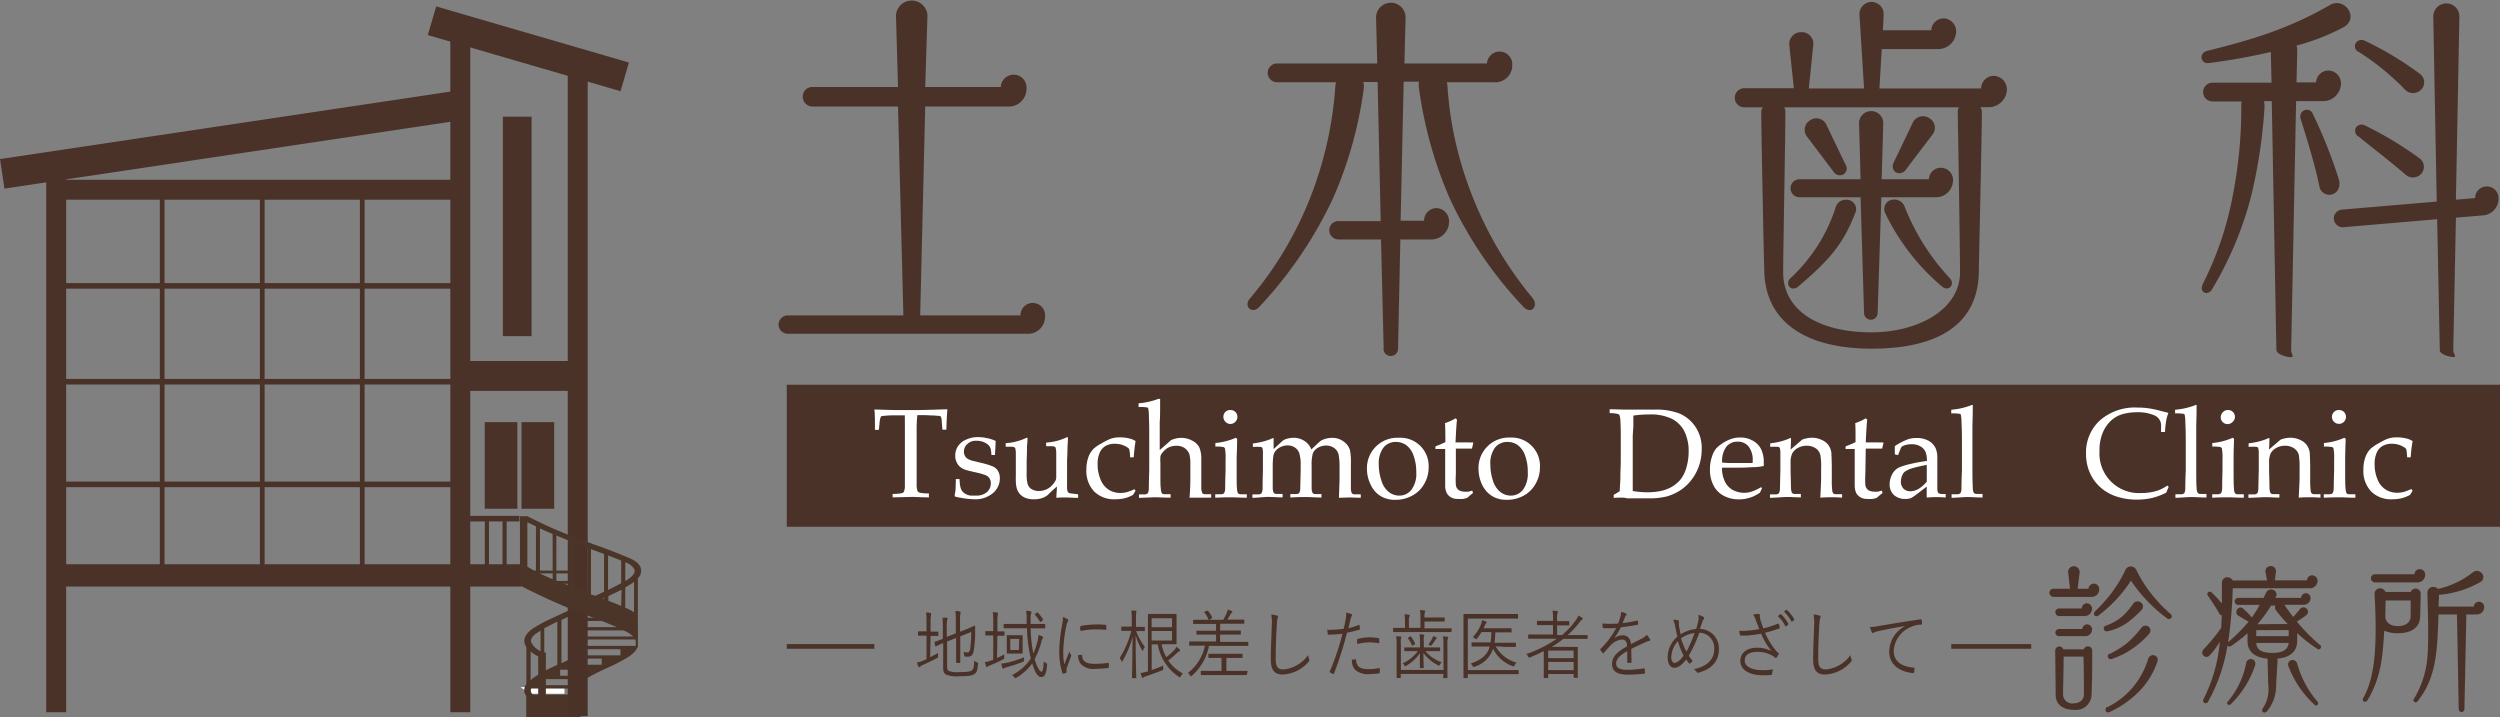 <svg xmlns="http://www.w3.org/2000/svg" viewBox="0 0 367.48 105.42"><rect x="0" y="0" width="367.48" height="105.42" fill="#808080" stroke="none"/><defs><style>.cls-1{fill:#4a3228}.cls-2{fill:#fff}.cls-10,.cls-3,.cls-4,.cls-5,.cls-6,.cls-8,.cls-9{fill:none;stroke:#4a3228;stroke-miterlimit:10}.cls-3{stroke-width:.69px}.cls-4{stroke-width:2.93px}.cls-5{stroke-width:.69px}.cls-6{stroke-width:4.39px}.cls-7{fill:#4b3528}.cls-8{stroke-width:3.28px}.cls-9{stroke-width:.82px}.cls-10{stroke-width:.61px}</style></defs><g id="レイヤー_2" data-name="レイヤー 2"><g id="レイヤー_1-2" data-name="レイヤー 1"><path class="cls-1" d="M115.65 56.55h251.83v20.88H115.65zM114.44 47.71a1.37 1.37 0 011.35-1.35h17l-.79-30.7h-12.6a1.44 1.44 0 01-1.4-1.47 1.39 1.39 0 011.4-1.4H132l-.3-10.54a2.32 2.32 0 014.63 0L136 12.79h11.11a1.89 1.89 0 113.78.16 2.61 2.61 0 01-2.76 2.71H136l-.74 30.7H150a1.81 1.81 0 113.61.17 2.5 2.5 0 01-2.71 2.53h-35.11a1.37 1.37 0 01-1.35-1.35zM203.39 51.26L203 35.2h-6.26a1.36 1.36 0 01-1.35-1.35 1.33 1.33 0 011.35-1.35h6.21l-.45-20.45h-2.1a2.75 2.75 0 01.06 1 59.68 59.68 0 01-4.52 16.11 61.62 61.62 0 01-10.88 16c-.73.79-1.69.34-1.69-.45a1.35 1.35 0 01.33-.79 53 53 0 009.59-16.73 54.94 54.94 0 003-14.59 1.58 1.58 0 01.12-.51h-8.69a1.38 1.38 0 010-2.76h14.72l-.17-6.76a2.17 2.17 0 114.34 0l-.17 6.76h12.13a1.86 1.86 0 113.72.23 2.49 2.49 0 01-2.7 2.53h-6.94a1.56 1.56 0 01.11.51 52.75 52.75 0 003.05 14.59 54.67 54.67 0 009.47 16.62 1.47 1.47 0 01.34.9c0 .79-.84 1.29-1.69.39a59.52 59.52 0 01-10.83-15.94A61.54 61.54 0 01208.58 13a2.76 2.76 0 010-1h-2.25l-.45 20.45h3.44a1.86 1.86 0 011.8-1.86A1.92 1.92 0 01213 32.5a2.62 2.62 0 01-2.7 2.7h-4.46l-.34 16.06a1.07 1.07 0 01-2.14 0zM259.34 40c-.11-3.38-.45-21-.45-23.43a1.31 1.31 0 01.23-.79h-2.71a1.41 1.41 0 010-2.82h7.27L263 6.48a1.73 1.73 0 011.75-1.75 1.7 1.7 0 011.8 1.75l-.67 6.52H274l-.67-10.8a1.78 1.78 0 113.55 0l-.11 2.25h7.11a1.84 1.84 0 011.8-1.75 1.91 1.91 0 011.86 1.86 2.64 2.64 0 01-2.7 2.65h-8.24l-.34 5.79h14.95a1.87 1.87 0 011.86-1.85A2 2 0 01295 13a2.7 2.7 0 01-2.82 2.76h-1.08a1.37 1.37 0 01.22.79c0 2.87-.39 20.05-.45 23.43-.11 7.5-5.7 11.27-15.74 11.27S259.57 47.09 259.34 40zm28.77 0c0-2.53-.29-21.29-.34-23.49a1.48 1.48 0 01.17-.73h-25.67a1.48 1.48 0 01.17.73c0 3-.33 21-.33 23.49 0 5.75 5.35 8.85 13 8.85 6.74-.01 13-3.28 13-8.85zm-24.93.9a24.47 24.47 0 006.65-10.42 1.53 1.53 0 011.52-1.12 1.39 1.39 0 011.3 2.08c-1.86 4.85-4.28 7.21-8.29 10.65-1.01.91-2.09-.29-1.18-1.2zM274 46l-.51-17h-9a1.32 1.32 0 01-1.29-1.36 1.31 1.31 0 011.29-1.29h9l-.22-8.11a1.78 1.78 0 113.55 0l-.23 8.11h6.94a1.75 1.75 0 011.75-1.69 1.79 1.79 0 011.8 1.74 2.53 2.53 0 01-2.59 2.6h-7.95L276 46a1 1 0 01-1 1 1 1 0 01-1-1zm-4.46-20.73l-4-5.29a1.62 1.62 0 01.56-2.31 1.6 1.6 0 012.31.56l2.88 6a1 1 0 01-.34 1.41 1.09 1.09 0 01-1.4-.35zm7.61 6.14a1.4 1.4 0 011.3-2.08 1.61 1.61 0 011.55 1.14 33.24 33.24 0 006.6 10.42c.85.91-.17 2.09-1.18 1.19a32.51 32.51 0 01-8.26-10.65zm1.19-7.49l2.88-6a1.66 1.66 0 012.36-.56 1.62 1.62 0 01.57 2.3L280.1 25a1.13 1.13 0 01-1.41.34 1.05 1.05 0 01-.34-1.4zM334.61 51.43l-.68-36.56h-1.13a4.85 4.85 0 01.06 1 75.2 75.2 0 01-2 13.12 51.66 51.66 0 01-5.7 13.52c-.51.9-1.52.62-1.52-.17a1.64 1.64 0 01.22-.73 48.56 48.56 0 004.4-13.18 66.59 66.59 0 001.19-12.84 3.07 3.07 0 01.05-.68h-4.28a1.38 1.38 0 010-2.76h8.68l-.11-4.51a91.92 91.92 0 01-9.19 1.64.9.9 0 01-1-.79 1 1 0 01.79-1c6.09-1.52 11.79-3.1 18.1-6.76a1.92 1.92 0 011-.28c1.75 0 3.05 2.48.9 3.6a32.16 32.16 0 01-6.82 2.65 2.29 2.29 0 01.11.62l-.11 4.79h2.87a1.85 1.85 0 011.81-1.75 1.92 1.92 0 011.86 1.86 2.65 2.65 0 01-2.71 2.65h-3.89l-.73 36.56c0 .62.54 1.07-.08 1.07s-2.09-.45-2.09-1.07zm3.6-33.86a1.06 1.06 0 01.17-1.12.94.94 0 011.58.28 72.45 72.45 0 013.78 9.46c.4 1.3-.11 2.2-1.07 2.42a1.49 1.49 0 01-1.75-1.29c-.68-3.21-1.75-6.7-2.71-9.75zm20.42 33.91l-.39-19.26-13.77 1.18a1.32 1.32 0 01-1.41-1.18 1.3 1.3 0 011.19-1.41l13.93-1.18-.51-27.21a1.92 1.92 0 013.84 0L361 29.35l2.82-.23a1.72 1.72 0 113.44 0 2.46 2.46 0 01-2.26 2.54l-4 .33-.39 19.49c0 .57.6 1 0 1s-1.98-.43-1.98-1zm-12-43.88a.91.91 0 01-.33-1.29 1 1 0 011.33-.31 48 48 0 018.13 4.9 1.54 1.54 0 01.16 2.25 1.67 1.67 0 01-2.31.12 37.25 37.25 0 00-6.94-5.67zm0 12.45a1 1 0 01-.33-1.29 1 1 0 011.29-.34 53.55 53.55 0 018.13 4.9 1.54 1.54 0 01.16 2.25 1.64 1.64 0 01-2.2.17c-2.83-2.42-4.24-3.44-7.01-5.69z"/><path class="cls-2" d="M129.18 63.19h-.57c0-1.46 0-2.47-.09-3l3.14.09h2.31c.42 0 1.38 0 2.9-.05l2.39-.07q-.1 1-.15 3h-.58l-.08-.88c0-.53-.08-.83-.1-.91a.27.27 0 00-.08-.15.35.35 0 00-.15-.08l-.91-.07c-.53 0-1-.05-1.25-.05h-1.12a21.36 21.36 0 00-.1 2.38V71.19a3.05 3.05 0 00.13 1 .66.66 0 00.34.24 6.47 6.47 0 001.33.1v.58c-1.09 0-1.92-.07-2.47-.07l-2.86.07v-.51a6.55 6.55 0 001.33-.1.53.53 0 00.32-.21 2.2 2.2 0 00.15-.89V63.45v-.85l-.01-1.55h-1.37a13.4 13.4 0 00-1.88.1.35.35 0 00-.28.11 3.32 3.32 0 00-.19 1zM140.5 70.42h.55a7.79 7.79 0 00.06.84 3.2 3.2 0 00.15.61 1.27 1.27 0 00.34.5 1.58 1.58 0 00.5.32 2.29 2.29 0 00.55.16h.85a2.33 2.33 0 001.54-.49 1.68 1.68 0 00.6-1.36 1.2 1.2 0 00-.19-.68 1.23 1.23 0 00-.54-.46 9.43 9.43 0 00-1.52-.43c-.78-.18-1.28-.3-1.5-.38a2.53 2.53 0 01-.82-.47 2 2 0 01-.48-.7 2.27 2.27 0 01-.18-.91 2.51 2.51 0 01.38-1.34 2.74 2.74 0 011.2-1 4.21 4.21 0 011.78-.38 6.45 6.45 0 011.34.16 5.31 5.31 0 011.24.4c0 .68-.07 1.37-.09 2.07h-.53a5.6 5.6 0 00-.1-.88 1.79 1.79 0 00-.16-.37 1.65 1.65 0 00-.35-.36 2.92 2.92 0 00-.64-.33 2.69 2.69 0 00-1-.15 1.78 1.78 0 00-1.3.48 1.5 1.5 0 00-.49 1.12 1.31 1.31 0 00.14.61 1.28 1.28 0 00.38.42 2.67 2.67 0 00.67.29l1.53.37a9.93 9.93 0 011.59.51 1.62 1.62 0 01.7.65 2 2 0 01.27 1.07 2.81 2.81 0 01-1 2.16 4 4 0 01-2.74.92 12.4 12.4 0 01-2.11-.24 3.23 3.23 0 01-.78-.19.12.12 0 010-.09 1 1 0 010-.16 5.34 5.34 0 00.12-.77c.01-.21.03-.73.04-1.52zM158.48 72.66v.52c-.81 0-1.41-.06-1.82-.06s-.91 0-1.38.06c0-.49.07-1.05.08-1.66a17.08 17.08 0 00-1.31 1.2 1.4 1.4 0 01-.34.25 2.92 2.92 0 01-.79.32 4.23 4.23 0 01-.94.1 3.26 3.26 0 01-1.25-.21 2.16 2.16 0 01-.86-.61 2.21 2.21 0 01-.41-.78 4.39 4.39 0 01-.14-1.16 5.79 5.79 0 010-.61v-2.13-1.2a3.46 3.46 0 00-.08-.79.33.33 0 00-.12-.14 1 1 0 00-.49-.09h-.8v-.53a8.25 8.25 0 002.87-.7.45.45 0 01.23-.08.13.13 0 01.1 0 .2.2 0 010 .14v.18c0 .2-.05.57-.07 1.13 0 1-.05 1.71-.05 2v1.79a5.6 5.6 0 00.15 1.57 1.3 1.3 0 00.58.73 2 2 0 001.08.27 2.66 2.66 0 001.67-.59 3.3 3.3 0 00.52-.57 2.31 2.31 0 00.26-.4 1.32 1.32 0 00.09-.42v-2.38-1.2a3.29 3.29 0 00-.09-.79.24.24 0 00-.12-.14.92.92 0 00-.48-.09h-.8v-.53a8.19 8.19 0 002.86-.7.48.48 0 01.23-.08.15.15 0 01.11 0 .26.26 0 010 .14 1.21 1.21 0 010 .18q0 .3-.06 1.17c0 1-.06 1.67-.06 2V71.61a1.62 1.62 0 00.1.67.53.53 0 00.12.14.45.45 0 00.22.09zM166.92 72.13l-.37.61a5.18 5.18 0 01-1.25.5 6 6 0 01-1.4.15 4.13 4.13 0 01-3.07-1.15 4.37 4.37 0 01-1.14-3.19 5.28 5.28 0 01.3-1.87 3.4 3.4 0 01.76-1.22 6 6 0 011.15-.78 11.1 11.1 0 011.19-.62 3.79 3.79 0 011.5-.27 5.69 5.69 0 011.49.18 3 3 0 01.84.36c-.07.47-.13.83-.15 1.07s-.08.68-.12 1.32h-.53a6.8 6.8 0 00-.11-1.11.45.45 0 00-.16-.25 3.37 3.37 0 00-.85-.45 3.49 3.49 0 00-1.14-.18 2.67 2.67 0 00-1.33.31 2.1 2.1 0 00-.88 1 4 4 0 00-.31 1.7 5.69 5.69 0 00.44 2.26A3.08 3.08 0 00163 72a3.15 3.15 0 001.69.46 3.91 3.91 0 00.91-.11 7.12 7.12 0 001.15-.44zM167.42 73.18v-.51h.86a.79.79 0 00.31-.07.46.46 0 00.16-.15 1.69 1.69 0 00.12-.65c0-.08 0-1 .06-2.63v-4.76c0-1 0-2.07-.05-3.16a6.74 6.74 0 00-.1-1.23.32.32 0 00-.15-.13 6.46 6.46 0 00-1.27-.06v-.55a10.26 10.26 0 002.88-.64.59.59 0 01.19 0 .13.13 0 01.1 0 .21.21 0 010 .11 1.76 1.76 0 010 .19v.3c0 1.09 0 2-.06 2.8v4.1c.09-.06.33-.27.73-.62l.71-.62a1.07 1.07 0 01.27-.22 2.56 2.56 0 01.53-.19 3.71 3.71 0 01.92-.13 3.45 3.45 0 011.6.4 2.37 2.37 0 011.06 1 4.34 4.34 0 01.29 1.79v4.21a1.71 1.71 0 00.12.64.31.31 0 00.11.16.38.38 0 00.22.08h1v.51H174.85q.12-1.35.12-2.64v-2.24a5.51 5.51 0 00-.15-1.53 1.86 1.86 0 00-.64-.84 2 2 0 00-1.28-.37 2.5 2.5 0 00-.9.15 2 2 0 00-.73.44 3.33 3.33 0 00-.56.63 1 1 0 00-.14.4 6.43 6.43 0 000 .94v1.07c0 1.59 0 2.45.06 2.57a1.73 1.73 0 00.11.67.31.31 0 00.11.16.38.38 0 00.22.08h1v.51c-1.1 0-1.85-.06-2.26-.06zM178.65 65.65v-.53a9.51 9.51 0 003-.77l.2.15c0 1.3-.07 2.3-.07 3v1.67c0 1.59 0 2.45.05 2.58a2 2 0 00.1.66.44.44 0 00.12.15.5.5 0 00.22.09h1v.51c-.93 0-1.67-.06-2.23-.06s-1.29 0-2.41.06v-.51h.88a.73.73 0 00.29-.07.34.34 0 00.16-.15 1.48 1.48 0 00.13-.65c0-.08 0-1 .06-2.63v-1.6a7.77 7.77 0 00-.09-1.63.39.39 0 00-.2-.2 5.07 5.07 0 00-1.21-.07zm2.24-5.38a1 1 0 011 1 1 1 0 01-.3.73 1 1 0 01-1.46 0 1 1 0 01-.3-.73 1 1 0 01.3-.73 1 1 0 01.76-.27zM184.1 73.18v-.51h.9a.73.73 0 00.3-.07.46.46 0 00.16-.15 1.65 1.65 0 00.13-.65c0-.08 0-1 .05-2.63v-1.1-1.58a1.89 1.89 0 00-.08-.64.34.34 0 00-.21-.15 6.76 6.76 0 00-1.19 0v-.52a10.23 10.23 0 002.7-.67.62.62 0 01.24-.1.14.14 0 01.11 0 .26.26 0 010 .14.71.71 0 010 .14v1.32l1.2-1.1a1.47 1.47 0 01.29-.23 2.2 2.2 0 01.61-.22 3.12 3.12 0 01.82-.11 2.88 2.88 0 011.57.44 2.68 2.68 0 011.06 1.27l1-.94a4 4 0 01.47-.38 3.13 3.13 0 01.68-.26 3.26 3.26 0 01.87-.12 2.74 2.74 0 011.75.56 2.41 2.41 0 01.91 1.26 9.37 9.37 0 01.13 2V71.75a1.73 1.73 0 00.11.67.33.33 0 00.11.15.55.55 0 00.23.09h1v.51l-1.58-.05-1.63.05.09-2.53v-1.78a9.73 9.73 0 00-.15-2.11 1.67 1.67 0 00-.66-.91 2 2 0 00-1.16-.35 2.34 2.34 0 00-1.38.44 1.58 1.58 0 00-.6.8 6.83 6.83 0 00-.15 1.79V71.71a2 2 0 00.1.67.44.44 0 00.12.15.45.45 0 00.22.09h1v.51c-.9 0-1.62-.07-2.16-.07s-1.25 0-2.41.07v-.51h.87a.75.75 0 00.31-.07.39.39 0 00.16-.15 1.51 1.51 0 00.12-.65q0-.12.06-2.64v-.71a5.91 5.91 0 00-.19-1.73 1.62 1.62 0 00-.64-.87 1.87 1.87 0 00-1.11-.33 2.5 2.5 0 00-1 .23 2.12 2.12 0 00-.76.59 1.57 1.57 0 00-.32.74 11 11 0 00-.09 1.52v3.14a2 2 0 00.11.67.42.42 0 00.11.15.55.55 0 00.23.09h1v.51c-.84 0-1.56-.07-2.15-.07s-1.22.1-2.28.14zM200.93 69a4.47 4.47 0 014.67-4.65 4.15 4.15 0 014.4 4.3 4.86 4.86 0 01-.63 2.45 4.4 4.4 0 01-1.76 1.74 5.07 5.07 0 01-2.5.63 4.14 4.14 0 01-1.81-.36 3.71 3.71 0 01-1.2-.9 4.15 4.15 0 01-.69-1.11 5.27 5.27 0 01-.48-2.1zm1.74-.68a7.18 7.18 0 00.38 2.29 3.34 3.34 0 001.08 1.7 2.52 2.52 0 001.55.54 2.23 2.23 0 001.78-.85 3.91 3.91 0 00.72-2.59 6.85 6.85 0 00-.43-2.52 3.1 3.1 0 00-1.09-1.49 2.59 2.59 0 00-1.46-.44 2.29 2.29 0 00-1.83.82 3.82 3.82 0 00-.7 2.51zM211 66v-.39c.61-.23 1.09-.44 1.46-.62q0-2.19-.06-2.79a7.58 7.58 0 001.55-.71l.22.19c-.07.5-.14 1.62-.22 3.35h1.83a6 6 0 00.71 0l.07.06-.19.85H214v3.74a11.42 11.42 0 000 1.63 1 1 0 00.17.46 1 1 0 00.33.32 2 2 0 00.71.18 5 5 0 00.61 0 3.58 3.58 0 00.59-.16l.11.36c-.29.22-.57.46-.84.7a3 3 0 01-.65.17 4.81 4.81 0 01-.7 0 2.06 2.06 0 01-.77-.11 1.86 1.86 0 01-.53-.3 1.61 1.61 0 01-.39-.5 2.49 2.49 0 01-.21-1v-1.36V66H211zM217.33 69a4.47 4.47 0 014.67-4.68 4.16 4.16 0 014.36 4.33 4.86 4.86 0 01-.63 2.45 4.46 4.46 0 01-1.73 1.74 5.11 5.11 0 01-2.51.63 4.07 4.07 0 01-1.8-.36 3.71 3.71 0 01-1.2-.9 4.19 4.19 0 01-.7-1.11 5.43 5.43 0 01-.46-2.1zm1.74-.68a7.45 7.45 0 00.37 2.29 3.35 3.35 0 001.09 1.7 2.5 2.5 0 001.55.54 2.24 2.24 0 001.78-.85 4 4 0 00.71-2.59 6.86 6.86 0 00-.42-2.52 3.17 3.17 0 00-1.09-1.49 2.61 2.61 0 00-1.46-.44 2.28 2.28 0 00-1.83.82 3.82 3.82 0 00-.7 2.51zM237.2 73.18v-.44c.35-.2.65-.38.89-.55 0-.41.06-1 .09-1.73 0-1.26.06-2.13.06-2.62V64.1c0-.6 0-1.3-.05-2.11a3.3 3.3 0 00-.13-.94.41.41 0 00-.19-.18 4.37 4.37 0 00-1.26-.14v-.57c.89 0 1.68.05 2.37.05h4.27a9.54 9.54 0 013.61.57 5.41 5.41 0 012.33 1.92 5.6 5.6 0 01.95 3.29 7.55 7.55 0 01-.45 2.62 7.18 7.18 0 01-1.22 2.13 6.64 6.64 0 01-1.65 1.44 7.35 7.35 0 01-1.85.8 10.34 10.34 0 01-2.66.27h-3.15c-.37-.14-1.03-.11-1.96-.07zm2.84-1a12.07 12.07 0 002.13.18 9.52 9.52 0 002-.2 5.74 5.74 0 001.52-.57 5 5 0 001.31-1.08 5.05 5.05 0 00.9-1.83 8.42 8.42 0 00.32-2.31 6.63 6.63 0 00-.61-2.93 4.26 4.26 0 00-1.84-1.87 7.26 7.26 0 00-3.38-.65 15 15 0 00-2.3.17v1.6L240 64v8.18zM259 71.76l-.3.66a8.76 8.76 0 01-.92.53 6.78 6.78 0 01-1 .32 4.94 4.94 0 01-1.17.13 4.65 4.65 0 01-2.19-.5 3.54 3.54 0 01-1.53-1.51 4.88 4.88 0 01-.54-2.35 5.66 5.66 0 01.29-1.9 3.5 3.5 0 01.65-1.25 5.11 5.11 0 01.83-.68 6 6 0 011.11-.6 4.07 4.07 0 011.57-.3 3.72 3.72 0 011.86.47 2.87 2.87 0 011.22 1.27 4.31 4.31 0 01.38 1.83v.62a10.38 10.38 0 01-1.19.16c-.66 0-1.32.08-2 .08h-2.95a4.59 4.59 0 00.46 2.12 2.78 2.78 0 001.2 1.2 3.58 3.58 0 001.59.38 3.64 3.64 0 001.12-.18 7.31 7.31 0 001.37-.65zM253.14 68l1 .06h3.49v-.34a3.14 3.14 0 00-.63-2.12 2 2 0 00-1.57-.68 2.1 2.1 0 00-1.67.74 3.59 3.59 0 00-.62 2.34zM260.18 73.18v-.51h.88a.73.73 0 00.29-.07.39.39 0 00.16-.15 1.48 1.48 0 00.13-.65q0-.12.06-2.64v-1.1-1.58a2.08 2.08 0 00-.09-.64.35.35 0 00-.2-.15 6.91 6.91 0 00-1.2 0v-.53a9.72 9.72 0 002.7-.66.7.7 0 01.25-.1.12.12 0 01.1 0 .2.2 0 010 .14v.14c0 .22 0 .69-.06 1.4l1.71-1.46a4.31 4.31 0 011.43-.28 3.38 3.38 0 011.41.31 2.41 2.41 0 011 .76 2.52 2.52 0 01.45 1.16c0 .27.06 1 .06 2.3v1.63a11.69 11.69 0 00.07 1.63.72.72 0 00.14.38.42.42 0 00.3.13h1v.51q-.9-.06-1.5-.06c-.34 0-.91 0-1.7.06.08-1.51.12-2.46.12-2.86v-1.51a9.45 9.45 0 00-.11-1.89 1.67 1.67 0 00-.7-1 2.34 2.34 0 00-1.34-.37 2.56 2.56 0 00-1.26.32 2.07 2.07 0 00-.81.76 2.94 2.94 0 00-.27 1.4v1.11q.06 2.4.06 2.58a2 2 0 00.11.67.33.33 0 00.11.15.5.5 0 00.23.09h1v.51c-.75 0-1.42-.06-2-.06s-1.37.09-2.53.13zM271.29 66v-.39c.61-.23 1.1-.44 1.46-.62 0-1.46 0-2.39-.05-2.79a7.84 7.84 0 001.55-.71l.22.19c-.07.5-.14 1.62-.22 3.35H276.07a6.32 6.32 0 00.72 0l.07.06-.2.85h-2.41l-.06 3.74a13.35 13.35 0 000 1.63 1.17 1.17 0 00.18.46.92.92 0 00.33.32 2 2 0 00.7.18 4.93 4.93 0 00.61 0 3.4 3.4 0 00.6-.16l.11.36c-.29.22-.57.46-.84.7a3 3 0 01-.65.17 4.9 4.9 0 01-.7 0 2.15 2.15 0 01-.78-.11 1.81 1.81 0 01-.52-.3 1.64 1.64 0 01-.4-.5 2.73 2.73 0 01-.2-1v-1.36V66H271.29zM279 66.9l-.48-.12v-.58-.62a9.39 9.39 0 011.91-1 3.85 3.85 0 011.27-.2 3.68 3.68 0 011.77.4 2.47 2.47 0 011.06 1.13 3.36 3.36 0 01.24 1.4v4.39a1.88 1.88 0 00.08.63.34.34 0 00.17.2 1 1 0 00.39.08h.59v.52q-.75-.06-1.32-.06t-1.47.06v-1.61Q281.33 73 281 73.16a2 2 0 01-.89.18 2.43 2.43 0 01-1.73-.59 2.09 2.09 0 01-.62-1.57A3.07 3.07 0 01278 70a2.57 2.57 0 01.52-.83 2.23 2.23 0 01.61-.45 9.65 9.65 0 011.73-.53 22.48 22.48 0 012.38-.43 3.47 3.47 0 00-.21-1.35 1.8 1.8 0 00-.75-.8 2.42 2.42 0 00-1.27-.31 3 3 0 00-1 .14 1.36 1.36 0 00-.5.25l-.17.33c-.14.39-.27.68-.34.88zm4.22 1.44a20.3 20.3 0 00-2 .45 3.89 3.89 0 00-1.19.52 1.16 1.16 0 00-.37.46 2.19 2.19 0 00-.24 1 1.45 1.45 0 00.38 1.06 1.41 1.41 0 001 .38 2.44 2.44 0 001.22-.35 5 5 0 001.2-1.06zM286.87 73.18v-.53h.86a.62.62 0 00.31-.07.39.39 0 00.16-.15 1.51 1.51 0 00.12-.65c0-.08 0-1 .07-2.63v-3.8c0-1 0-2.07-.06-3.16a7 7 0 00-.1-1.23.28.28 0 00-.15-.13 6.32 6.32 0 00-1.26-.06v-.54a10.73 10.73 0 002.88-.64.46.46 0 01.18-.06.15.15 0 01.1 0 .16.16 0 010 .12v.49c0 1.09-.05 2-.05 2.79v6.18c0 1.59.05 2.45.05 2.58a2 2 0 00.11.67.49.49 0 00.11.14.65.65 0 00.22.1h1v.53c-.83 0-1.56-.07-2.19-.07s-1.38.08-2.36.12zM318.78 71.56l-.36.85a9.34 9.34 0 01-2.1.79 9.86 9.86 0 01-2.24.24 9.26 9.26 0 01-2.64-.36 6.74 6.74 0 01-2.14-1 6.38 6.38 0 01-1.49-1.49 6.63 6.63 0 01-.88-1.79 7.15 7.15 0 01-.3-2.12 6.38 6.38 0 012-4.85 7.81 7.81 0 015.58-1.92 10.58 10.58 0 011.54.1 13.57 13.57 0 011.74.36l1.25.32a5.84 5.84 0 00-.3 1 12.49 12.49 0 00-.2 1.81h-.58v-1.12a1.6 1.6 0 00-1-1.33 6.11 6.11 0 00-2.66-.45 7.33 7.33 0 00-2.21.34 4.2 4.2 0 00-1.6 1 5.14 5.14 0 00-1.13 1.73 6.73 6.73 0 00-.45 2.64 5.81 5.81 0 006.18 6.16 7.65 7.65 0 002.34-.35 5.58 5.58 0 001.45-.75zM319.77 73.18v-.53h.87a.6.6 0 00.3-.07.39.39 0 00.16-.15 1.51 1.51 0 00.12-.65c0-.08 0-1 .07-2.63v-3.8c0-1 0-2.07-.06-3.16a6 6 0 00-.1-1.23.28.28 0 00-.15-.13 6.32 6.32 0 00-1.26-.06v-.54a10.73 10.73 0 002.88-.64.46.46 0 01.18-.06.13.13 0 01.1 0 .16.16 0 010 .12v.49c0 1.09-.05 2-.05 2.79v6.18q0 2.39.06 2.58a1.59 1.59 0 00.11.67.36.36 0 00.11.14.57.57 0 00.22.1h1v.53c-.84 0-1.57-.07-2.2-.07s-1.38.08-2.36.12zM325.19 65.65v-.53a9.52 9.52 0 003-.77l.2.15c-.05 1.3-.07 2.3-.07 3v1.67q0 2.39.06 2.58a1.57 1.57 0 00.1.66.44.44 0 00.12.15.45.45 0 00.22.09h1v.51c-.94 0-1.68-.06-2.24-.06s-1.29 0-2.4.06v-.51h.87a.73.73 0 00.3-.07.46.46 0 00.16-.15 1.65 1.65 0 00.13-.65c0-.08 0-1 .05-2.63v-1.6a7.77 7.77 0 00-.09-1.63.33.33 0 00-.2-.2 5 5 0 00-1.21-.07zm2.24-5.38a1 1 0 01.72 1.77 1 1 0 01-.72.3 1 1 0 01-1-1 1 1 0 01.3-.73 1 1 0 01.7-.34zM330.5 73.18v-.51h.88a.73.73 0 00.29-.07.42.42 0 00.17-.15 1.69 1.69 0 00.12-.65q0-.12.06-2.64v-1.1-1.58a2.08 2.08 0 00-.09-.64.32.32 0 00-.2-.15 6.91 6.91 0 00-1.2 0v-.53a9.9 9.9 0 002.71-.66.62.62 0 01.24-.1.12.12 0 01.1 0 .2.2 0 010 .14v.14c0 .22 0 .69-.06 1.4l1.71-1.46a4.31 4.31 0 011.43-.28 3.38 3.38 0 011.41.31 2.41 2.41 0 011 .76 2.52 2.52 0 01.45 1.16c0 .27.06 1 .06 2.3v1.63a11.69 11.69 0 00.07 1.63.72.72 0 00.14.38.42.42 0 00.3.13h1v.51q-.9-.06-1.5-.06c-.34 0-.91 0-1.7.06.08-1.51.13-2.46.13-2.86v-1.51a10.32 10.32 0 00-.11-1.89 1.72 1.72 0 00-.71-1 2.34 2.34 0 00-1.34-.37 2.56 2.56 0 00-1.26.32 2.07 2.07 0 00-.81.76 3.06 3.06 0 00-.25 1.43v1.11q.06 2.4.06 2.58a2 2 0 00.11.67.33.33 0 00.11.15.5.5 0 00.23.09h1v.51c-.75 0-1.42-.06-2-.06s-1.39.06-2.55.1zM341.6 65.65v-.53a9.51 9.51 0 003-.77l.2.15c-.05 1.3-.08 2.3-.08 3v1.67q0 2.39.06 2.58a2 2 0 00.1.66.44.44 0 00.12.15.5.5 0 00.22.09h1v.51c-.93 0-1.68-.06-2.23-.06s-1.29 0-2.41.06v-.51h.88a.73.73 0 00.29-.07.39.39 0 00.16-.15 1.65 1.65 0 00.13-.65c0-.08 0-1 .06-2.63v-1.6a7.77 7.77 0 00-.09-1.63.39.39 0 00-.2-.2 5.13 5.13 0 00-1.21-.07zm2.24-5.38a1 1 0 011 1 1 1 0 01-.3.73 1 1 0 01-.73.3 1 1 0 01-.73-.3 1 1 0 01-.3-.73 1 1 0 011-1zM354.63 72.13l-.37.61a5.18 5.18 0 01-1.25.5 6 6 0 01-1.4.15 4.11 4.11 0 01-3.07-1.15 4.37 4.37 0 01-1.14-3.19 5.28 5.28 0 01.3-1.87 3.4 3.4 0 01.76-1.22 6 6 0 011.15-.78 10.21 10.21 0 011.19-.62 3.79 3.79 0 011.5-.27 5.74 5.74 0 011.49.18 3 3 0 01.84.36c-.07.47-.13.83-.16 1.07s-.07.68-.12 1.32h-.52a8.29 8.29 0 00-.11-1.11.45.45 0 00-.16-.25 3.37 3.37 0 00-.85-.45 3.49 3.49 0 00-1.14-.18 2.67 2.67 0 00-1.33.31 2.1 2.1 0 00-.88 1 4 4 0 00-.31 1.7 5.69 5.69 0 00.44 2.26 3.08 3.08 0 001.2 1.47 3.15 3.15 0 001.69.46 3.91 3.91 0 00.91-.11 7.12 7.12 0 001.15-.44z"/><path class="cls-1" d="M301.25 87.13a.6.6 0 01.59-.59h2.44l-.28-2.39a.84.84 0 01.85-.92.86.86 0 01.84.92l-.3 2.39H307a.78.78 0 01.8-.75.8.8 0 01.77.8 1.11 1.11 0 01-1.15 1.15h-5.56a.61.61 0 01-.61-.61zm.92 15c0-1-.07-5.95-.07-6.44a.61.61 0 01.58-.66.6.6 0 01.61.42h3a.63.63 0 01.61-.44.62.62 0 01.64.63c0 2.16 0 4.27-.1 6.45a2.29 2.29 0 01-2.58 2.25c-1.57 0-2.69-.73-2.69-2.21zM302.12 90a.55.55 0 01.56-.56H306a.77.77 0 01.75-.76.8.8 0 01.77.78 1.1 1.1 0 01-1.13 1.1h-3.71a.57.57 0 01-.56-.56zm0 3a.55.55 0 01.54-.54h3.43a.71.71 0 01.7-.68.75.75 0 01.73.73 1 1 0 01-1.06 1h-3.8a.54.54 0 01-.54-.51zm4.2 9.14c0-.49 0-3.79-.07-5.62h-2.91c0 1.64-.09 5.06-.09 5.51a1.34 1.34 0 001.52 1.36c.92-.01 1.53-.51 1.55-1.26zm6.91-16.79a19.81 19.81 0 01-4.77 5.12.44.44 0 01-.59 0 .45.45 0 01.07-.59 24 24 0 002.31-2.55 19.64 19.64 0 002.16-3.52.84.84 0 01.79-.54.91.91 0 01.85.56 18.27 18.27 0 002.16 3.43 21.72 21.72 0 002.86 3 .43.43 0 01.17.35.42.42 0 01-.66.31 22.16 22.16 0 01-5.35-5.58zm-3.62 6.59a7.39 7.39 0 002.26-1.26 9.77 9.77 0 001.73-2 .81.81 0 011.06-.14.71.71 0 01.16 1.08 13.33 13.33 0 01-2.27 2 7.66 7.66 0 01-2.75 1.17c-.64.11-.8-.67-.19-.86zm.17 12a11.57 11.57 0 006-7.15.74.74 0 01.87-.47.68.68 0 01.49.87 11.34 11.34 0 01-2.82 4.55 14.52 14.52 0 01-4.1 2.86 1 1 0 01-.4.12c-.35-.05-.49-.59-.04-.83zm.32-7.81a14.2 14.2 0 002.61-1.64 16.41 16.41 0 002.09-2.25.74.74 0 011-.14.71.71 0 01.16 1 12.69 12.69 0 01-2.56 2.28 11.23 11.23 0 01-3 1.48.41.41 0 11-.3-.78zM332.61 104.13a5 5 0 00.8-3.5l-.09-3.51a1.37 1.37 0 010-.31c-1.26-.09-2.91-.59-2.95-2.51v-1.22a20.77 20.77 0 01-2.48 1.92.41.41 0 01-.47-.12 25 25 0 01-2.86 8.28.41.41 0 01-.35.21.39.39 0 01-.31-.61 23 23 0 002.4-8.44 11.24 11.24 0 01-1.48 2 .66.66 0 01-.5.24.65.65 0 01-.61-.64.66.66 0 01.19-.47 27.07 27.07 0 002.61-3.18c0-.64.07-1.25.07-1.81a.54.54 0 01-.38-.3 26.3 26.3 0 00-1.64-2.56c-.24-.33 0-.63.26-.63a.39.39 0 01.3.14 17.18 17.18 0 011.48 1.61v-3a.81.81 0 01.82-.87.87.87 0 01.77.47h5.05l-.24-1.27a.76.76 0 01.8-.84.75.75 0 01.75.84l-.16 1.25h4.72a.74.74 0 01.75-.73.8.8 0 01.8.82 1.1 1.1 0 01-1.15 1.08H328.2a69.9 69.9 0 01-.68 7.93 27.18 27.18 0 003-3l-1.52-.92a.54.54 0 01-.28-.47c0-.54.56-1 1.05-.51a10.75 10.75 0 011.23 1.26 14.11 14.11 0 001.15-1.85H329a.52.52 0 01-.52-.52.53.53 0 01.52-.51h3.73c.12-.26.26-.54.4-.82a.8.8 0 011-.36.72.72 0 01.38 1.08l-.05.1h3.78a.72.72 0 01.71-.68.7.7 0 01.68.7 1 1 0 01-1 1h-2.84c.42.63.84 1.22 1.29 1.78.42-.44.61-.66 1-1.15a.66.66 0 011.18.38.68.68 0 01-.28.54 13.38 13.38 0 01-1.37.91 26.38 26.38 0 003.39 3.43.35.35 0 01.17.29c0 .25-.24.49-.5.32a21.13 21.13 0 01-3-2.34v1.24c-.07 1.92-1.69 2.42-2.94 2.51a.63.63 0 01.05.31l-.21 3.51a5.78 5.78 0 01-1.36 3.94.5.5 0 01-.33.17.36.36 0 01-.27-.61zm-5.14-1a12.35 12.35 0 002.7-5.66.69.69 0 01.66-.6c.44 0 .84.35.63 1a14.31 14.31 0 01-3.54 5.63c-.31.3-.75-.05-.45-.4zm8.95-9.62v-.89h-4.77v.89zm0 1h-4.77c.07 1.34 1.45 1.46 2.39 1.46s2.31-.19 2.38-1.53zm-.15-2.79a22 22 0 01-1.71-2 .64.64 0 01-.09-.7h-.64a21.66 21.66 0 01-2 2.74zm.12 6.29c-.19-.66.19-1 .59-1a.73.73 0 01.7.58 14.58 14.58 0 003 5.58c.24.28-.11.71-.42.45a14.55 14.55 0 01-3.87-5.68zM347.4 102.56c1.24-2.18 1.69-5.14 1.78-8.63.05-2 0-4.27-.14-6.64a.82.82 0 01.82-.82.85.85 0 01.78.54h3.73a.73.73 0 01.7-.49.75.75 0 01.75.77c0 .61-.07 3-.07 3.21 0 1.67-1.19 2.58-3.28 2.58a4.89 4.89 0 01-2-.37c-.25 3.8-.42 6.77-2.46 10.2-.26.44-.7.23-.7-.09a.44.44 0 01.09-.26zM348.5 85a.6.6 0 01.61-.59h5.8a.78.78 0 01.8-.75.8.8 0 01.77.8 1.13 1.13 0 01-1.15 1.15h-6.22a.62.62 0 01-.61-.61zm5.85 5.56v-2.3h-3.68l-.05 2.3c0 .89.68 1.47 1.88 1.47s1.85-.61 1.85-1.5zm7.06 13.64l-.25-13.64a1 1 0 010-.24h-2.72c-.19 5.44-.28 9.19-3.05 12.74-.31.39-.83.07-.54-.38a14 14 0 002-6.75c.07-.85.07-2.18.07-3.17 0-1.71-.05-3.28-.12-5.63a.87.87 0 01.89-.86.86.86 0 01.66.3 12.89 12.89 0 005.14-2.44.92.92 0 011.34.17.81.81 0 01-.21 1.24 14.78 14.78 0 01-6.1 1.9l-.07 1.73h5.18a.77.77 0 01.76-.72.79.79 0 01.77.77 1.09 1.09 0 01-1.13 1.1h-1.55a.69.69 0 01.05.24l-.28 13.64a.45.45 0 01-.45.47.47.47 0 01-.39-.5z"/><path class="cls-2" d="M77.97 102.49h4.97v.89h-4.97zM76.51 101a5.44 5.44 0 001.12.67l.34.3h5v-1z"/><path class="cls-1" d="M136.72 96.6c.4-.19.79-.4 1.17-.62a2 2 0 000 .43c0 .23 0 .25-.17.33-.64.34-1.39.7-2.07 1a1.27 1.27 0 00-.37.23.2.2 0 01-.14.09L135 98a6.09 6.09 0 01-.22-.61 4.08 4.08 0 001-.32l.41-.18v-3.45h-1.17c-.06 0-.08 0-.08-.09v-.46c0-.08 0-.09.08-.09h1.17v-1.24a10.09 10.09 0 00-.07-1.53 4.8 4.8 0 01.64.07c.07 0 .1 0 .1.1v.2a4.69 4.69 0 00-.07 1.14v1.3h1.06c.06 0 .08 0 .08.09v.46c0 .08 0 .09-.08.09h-1.06zm2.5 1.39c0 .39.08.55.27.65a4.23 4.23 0 001.6.15c1.16 0 1.55-.08 1.79-.28s.28-.49.32-1.4a1.38 1.38 0 00.41.24c.16.08.16.08.15.27-.1 1-.2 1.22-.49 1.44s-.8.34-2.26.34a4.28 4.28 0 01-1.94-.24c-.26-.13-.43-.39-.43-1v-3.63c-.77.32-1 .46-1.08.48s-.08 0-.1-.07l-.1-.47v-.11c0-.02.37-.11 1.23-.46v-1.46a11.72 11.72 0 00-.06-1.63 5 5 0 01.62 0c.09 0 .14.06.14.1a.51.51 0 01-.06.21 4.88 4.88 0 00-.06 1.25v1.25l1.33-.53v-1.8a9.67 9.67 0 00-.07-1.48 5 5 0 01.63.06c.07 0 .12 0 .12.1a.59.59 0 010 .19 4.66 4.66 0 00-.06 1.05v1.65l.86-.34c.91-.37 1.23-.55 1.28-.55a.08.08 0 01.08.09v1.28a16.39 16.39 0 01-.19 2.18c-.13.8-.39 1-.82 1a2 2 0 01-.41 0c-.17 0-.17 0-.19-.24a1.64 1.64 0 00-.13-.46 2.56 2.56 0 00.62.08c.24 0 .34-.16.41-.71a17.91 17.91 0 00.13-2.3l-1.61.65v3.82c0 .06 0 .09-.08.09h-.45c-.07 0-.08 0-.08-.09v-3.59l-1.33.53zM146.55 96.72a7.73 7.73 0 001.07-.55 1.85 1.85 0 000 .43c0 .23 0 .23-.18.33a18.47 18.47 0 01-1.92.87 1.64 1.64 0 00-.34.18.17.17 0 01-.13.07s-.08 0-.11-.11-.12-.39-.17-.61a3.8 3.8 0 00.8-.21L146 97v-3.59h-1.09c-.06 0-.07 0-.07-.09v-.47c0-.07 0-.08.07-.08H146V91.5a9.94 9.94 0 00-.07-1.52 5.38 5.38 0 01.64.06c.06 0 .11 0 .11.1a1 1 0 010 .2 4.69 4.69 0 00-.07 1.14v1.33h.97c.06 0 .08 0 .08.08v.47c0 .08 0 .09-.08.09h-.97zm3.95.29c0 .23 0 .23-.2.3a20.26 20.26 0 01-2.32.76 1.84 1.84 0 00-.38.14.28.28 0 01-.15.08s-.08 0-.11-.13a5.26 5.26 0 01-.16-.63 4.75 4.75 0 00.91-.13 15.21 15.21 0 002.47-.8 2.7 2.7 0 00-.06.4zm1-4.67a20.6 20.6 0 00.39 3.7 9.11 9.11 0 00.58-1.63 5.84 5.84 0 00.18-1.07 3.91 3.91 0 01.56.21c.08 0 .12.08.12.14s0 .11-.09.18a2.46 2.46 0 00-.21.63 11.23 11.23 0 01-.94 2.37c.36 1.3.79 1.87 1 1.87s.29-.59.34-1.54a.86.86 0 00.33.27c.16.08.16.1.15.31-.13 1.36-.37 1.74-.86 1.74s-.88-.59-1.32-2a8.15 8.15 0 01-2.32 2.1c-.08 0-.12.07-.16.07s-.08 0-.15-.13a1.27 1.27 0 00-.34-.32 7.29 7.29 0 002.76-2.45 21.19 21.19 0 01-.56-4.44H147.61c-.05 0-.08 0-.08-.1v-.45c0-.08 0-.09.08-.09h3.3v-.57a7.93 7.93 0 00-.07-1.36 3.3 3.3 0 01.64.08c.09 0 .13.07.13.11a.59.59 0 01-.05.22 2.33 2.33 0 00-.07.79v.73h2.07c.05 0 .08 0 .08.09v.47c0 .09 0 .1-.08.1h-1.39zm-1.18 2.8v.84c0 .05 0 .09-.09.09h-2.16c-.05 0-.08 0-.08-.09v-1.69-.83c0-.06 0-.09.08-.09h2.16c.05 0 .09 0 .09.09v.83zm-.51-1.23h-1.31v1.63h1.27zm2.59-3.85c.11-.08.11-.07.17 0a4.91 4.91 0 01.75 1c0 .06 0 .09-.1.17l-.18.15c-.06 0-.09.06-.12.06s0 0-.07-.07a5.36 5.36 0 00-.72-1c-.06 0-.05-.07.07-.15zM156.89 91c.1.06.14.11.14.17a.32.32 0 01-.07.19 1.68 1.68 0 00-.2.59 19.85 19.85 0 00-.47 3.81 9.24 9.24 0 00.15 1.9c.24-.62.45-1.09.74-1.87a3.13 3.13 0 00.24.45.16.16 0 01.05.11.37.37 0 01-.05.17c-.22.57-.43 1.11-.64 1.76a.75.75 0 000 .28v.24a.1.1 0 01-.07.1 1.85 1.85 0 01-.45.11c-.05 0-.09 0-.11-.11a10.75 10.75 0 01-.45-3.21 22.25 22.25 0 01.41-3.77 7 7 0 00.14-1.22 3 3 0 01.64.3zm2.11 5.26s.07 0 .07.11c0 .84.63 1.21 1.81 1.21a13.12 13.12 0 002-.15c.08 0 .1 0 .11.11s0 .36 0 .52 0 .11-.12.13a13.12 13.12 0 01-1.79.12 2.58 2.58 0 01-2.19-.69 2 2 0 01-.42-1.32zm-.18-4.12c0-.09 0-.13.12-.15a14.82 14.82 0 012.11-.2 12.37 12.37 0 011.42.06c.13 0 .15 0 .15.11v.52c0 .17 0 .11-.11.1a15.17 15.17 0 00-1.61-.06 11.72 11.72 0 00-2.08.23c-.05-.3-.05-.47-.04-.61zM167 92.76a9.15 9.15 0 001.29 2.34 1.83 1.83 0 00-.26.44c0 .09 0 .13-.08.13s0 0-.09-.13a10 10 0 01-.93-2.15c0 3.37.09 6 .09 6.21s0 .08-.08.08h-.47c-.07 0-.08 0-.08-.08s.07-2.81.09-6a13.39 13.39 0 01-1.48 3.56c0 .08-.08.13-.1.13s0-.06-.09-.16a1.17 1.17 0 00-.23-.4 14 14 0 001.72-4h-1.4c-.05 0-.08 0-.08-.09v-.43c0-.09 0-.1.08-.1h1.46v-1.06a7.16 7.16 0 00-.07-1.3h.63a.12.12 0 01.11.1.54.54 0 010 .21 3.65 3.65 0 00-.05.93v1.15h1.22c.11 0 .08 0 .08.1v.43c0 .07 0 .09-.08.09h-1zm3.74 1.95a7.08 7.08 0 00.69 1.89 7.83 7.83 0 001.13-1 2.25 2.25 0 00.38-.54c.18.16.34.29.45.4a.28.28 0 01.09.17s-.05.09-.12.12a1.09 1.09 0 00-.38.26c-.42.39-.82.74-1.26 1.08a5.8 5.8 0 002.15 1.9 1.45 1.45 0 00-.3.41c-.06.11-.09.16-.13.16a.27.27 0 01-.14-.06 7.19 7.19 0 01-3.11-4.78h-.9v3.77c.56-.19 1.12-.41 1.7-.66a2.18 2.18 0 000 .41c0 .23 0 .24-.19.31-.76.29-1.37.52-2.36.86a1 1 0 00-.38.17s-.06.07-.1.07-.07 0-.11-.12a5.68 5.68 0 01-.19-.61 4.34 4.34 0 00.85-.18l.23-.06v-6.36-2c0-.1 0-.08.08-.08h4.05c.06 0 .07 0 .07.08V94.6c0 .05 0 .09-.07.09h-1.17zm1.54-3.84h-3v1.32h3zm0 1.88h-3v1.4h3zM183.49 94.84c0 .09 0 .1-.09.1H177.71a7.81 7.81 0 01-2.49 4.37c-.07.06-.11.1-.15.1s-.07 0-.13-.15a1.57 1.57 0 00-.32-.35 6.77 6.77 0 002.5-4h-2.24c-.05 0-.08 0-.08-.1v-.43c0-.08 0-.09.08-.09h3.87v-1.01H175.94c-.06 0-.07 0-.07-.09v-.39c0-.08 0-.09.07-.09H178.75v-1h-3.29c-.06 0-.08 0-.08-.09v-.42c0-.08 0-.09.08-.09h4.34a8 8 0 00.51-1 2.06 2.06 0 00.15-.51 3.76 3.76 0 01.57.21c.08 0 .11.07.11.14a.14.14 0 01-.09.13.54.54 0 00-.18.21c-.12.22-.29.51-.48.79H182.82c.06 0 .08 0 .08.09v.42c0 .08 0 .09-.08.09H179.35v1h2.96c.05 0 .08 0 .08.09v.42c0 .07 0 .09-.08.09h-2.96v1.07H183.4c.05 0 .09 0 .09.09zm-.2 4.3c0 .08 0 .09-.08.09h-6.62c-.05 0-.08 0-.08-.09v-.44c0-.08 0-.09.08-.09h2.96v-1.9h-1.86c-.06 0-.07 0-.07-.09v-.43c0-.08 0-.09.07-.09h4.87c.05 0 .08 0 .08.09v.43c0 .08 0 .09-.08.09h-2.29v1.9H183.3c.05 0 .08 0 .08.09zm-5.89-9.35c.1-.05.12 0 .17 0a5.53 5.53 0 01.6.94c0 .09 0 .11-.07.18l-.27.15c-.13.08-.15.08-.19 0a4.86 4.86 0 00-.57-1c-.06-.08-.06-.12.06-.18zM187.7 90.49c.11 0 .16.09.16.16a.91.91 0 01-.08.29 6.34 6.34 0 00-.11 1.14c-.1 1.67-.15 3.18-.15 4.71 0 1.24.3 1.61 1.17 1.61a5 5 0 003.59-2.11 2.66 2.66 0 00.17.64.62.62 0 010 .16c0 .06 0 .12-.12.21a5.33 5.33 0 01-3.8 1.85c-1.12 0-1.73-.59-1.73-2.22s.09-3.37.14-4.93a6.74 6.74 0 00-.08-1.67 3.13 3.13 0 01.84.16zM199.73 91.86c.08 0 .11 0 .12.08s0 .32.05.45 0 .14-.1.16a15 15 0 01-1.8.45 53.86 53.86 0 01-1.91 6c0 .1-.08.1-.15.06a4.23 4.23 0 01-.47-.24.11.11 0 010-.14 35.88 35.88 0 001.86-5.52 18.68 18.68 0 01-2 .13c-.12 0-.14 0-.16-.11l-.08-.61a3.9 3.9 0 00.63 0 13.86 13.86 0 001.79-.14c.14-.58.22-1 .29-1.39a4.93 4.93 0 00.08-1 4.73 4.73 0 01.8.25.14.14 0 01.08.13.29.29 0 01-.08.17 1.07 1.07 0 00-.16.43c-.12.46-.21.91-.32 1.33a11.17 11.17 0 001.53-.49zm-.5 5.06c.08 0 .1 0 .11.11.07 1 .63 1.33 1.88 1.33a9.25 9.25 0 001.48-.15c.08 0 .11 0 .12.08a4.39 4.39 0 010 .53c0 .11 0 .14-.11.15a8.93 8.93 0 01-1.31.11 2.92 2.92 0 01-2.19-.61 2 2 0 01-.49-1.49 2.31 2.31 0 01.51-.06zm.25-2.84c0-.1 0-.13.13-.17a7.36 7.36 0 011.74-.23 10 10 0 011.24.11c.12 0 .14.06.15.12a3.88 3.88 0 010 .49c0 .13 0 .17-.13.14a8 8 0 00-1.28-.12 7.54 7.54 0 00-1.83.25c-.01-.19-.02-.46-.02-.59zM213.35 92.82c0 .08 0 .09-.09.09h-8.41c-.05 0-.08 0-.08-.09v-.44c0-.08 0-.09.08-.09h1.67v-.78a5.84 5.84 0 00-.08-1.21 4 4 0 01.65.07c.08 0 .13 0 .13.1a.45.45 0 01-.06.21 2 2 0 00-.06.75v.86h1.69v-1.42a5.91 5.91 0 00-.07-1.2 4.31 4.31 0 01.66.07c.07 0 .12.05.12.08a.39.39 0 01-.06.21 2.21 2.21 0 00-.05.73h2.9c.06 0 .07 0 .07.09v.42c0 .08 0 .09-.07.09h-2.9v1h3.92c.04 0 .09 0 .09.09zm-1.18 1.89a6.77 6.77 0 00-.06-1.17 5.78 5.78 0 01.65.06c.07 0 .11.05.11.09a.47.47 0 01-.06.21 2.81 2.81 0 00-.05.81v4.9c0 .06 0 .07-.08.07h-.45c-.07 0-.08 0-.08-.07v-.55h-6.25v.5c0 .09 0 .1-.08.1h-.45c-.07 0-.08 0-.08-.1v-4.88a5.86 5.86 0 00-.07-1.18l.65.07c.07 0 .11 0 .11.09a.51.51 0 01-.06.21 3.5 3.5 0 000 .81v3.79h6.27zm-2.65 1a5.63 5.63 0 002.4 1.65 1.31 1.31 0 00-.26.33c-.06.11-.09.16-.13.16s-.08 0-.15-.07a6 6 0 01-2.15-1.8c0 1 .05 2 .05 2.13s0 .09-.08.09h-.41c-.07 0-.08 0-.08-.09V96a6 6 0 01-2 1.86.42.42 0 01-.14.06c-.05 0-.08 0-.14-.13a1 1 0 00-.25-.28 5.89 5.89 0 002.24-1.8H206.49c-.05 0-.07 0-.07-.09v-.37c0-.08 0-.09.07-.09h2.24v-.81a7.42 7.42 0 00-.07-1.13 3.17 3.17 0 01.57.07c.07 0 .12 0 .12.09a1.2 1.2 0 01-.06.24 3.56 3.56 0 000 .73v.81h2.33c.06 0 .07 0 .07.09v.37c0 .07 0 .09-.07.09h-1.33zm-2.27-2.14c.09-.06.1-.06.16 0a5 5 0 01.59 1c0 .07 0 .09-.08.16l-.2.12c-.12.07-.14.07-.18 0a4.36 4.36 0 00-.57-1c-.05-.06 0-.09.07-.15zm3.85.11c.08 0 .09.06.09.11a.17.17 0 01-.08.12.59.59 0 00-.14.18c-.15.23-.31.46-.51.72-.07.07-.1.12-.14.12s-.08 0-.15-.08a1.13 1.13 0 00-.22-.11 6.51 6.51 0 00.57-.88 1.43 1.43 0 00.13-.38zM223.23 99c0 .08 0 .09-.08.09h-7.39v.5c0 .07 0 .08-.09.08h-.47c-.07 0-.08 0-.08-.08v-7-2.25c0-.06 0-.09.08-.09h7.86c.05 0 .08 0 .08.09v.5c0 .08 0 .09-.08.09H215.76v7.56h7.39c.06 0 .08 0 .08.09zm-3.38-4a5 5 0 003.05 2.39 1.36 1.36 0 00-.26.42c-.08.17-.08.18-.26.12a5.15 5.15 0 01-2.91-2.58 4.08 4.08 0 01-2.72 2.65c-.18.08-.19.07-.28-.1a1.37 1.37 0 00-.3-.36c1.68-.58 2.47-1.32 2.81-2.5h-2.59c-.05 0-.08 0-.08-.09v-.43c0-.08 0-.09.08-.09H219.11a9.85 9.85 0 00.1-1.52h-1.44a8.83 8.83 0 01-.65.94c-.07.08-.1.12-.15.12s-.07 0-.15-.1a1.15 1.15 0 00-.33-.21 6.2 6.2 0 001.16-1.77 3.26 3.26 0 00.2-.73 3.81 3.81 0 01.57.19.14.14 0 01.1.12c0 .06 0 .1-.09.15a1 1 0 00-.19.36l-.17.37h4.04c.05 0 .08 0 .08.09v.42c0 .09 0 .1-.08.1H219.79a11.66 11.66 0 01-.11 1.52h3.07c.05 0 .08 0 .08.09V95c0 .08 0 .09-.08.09h-1.41zM233.36 93.83c0 .07 0 .08-.08.08h-3.49a15 15 0 01-1.69 1.17h3.74c.06 0 .08 0 .08.1v4.37c0 .05 0 .08-.08.08h-.45c-.07 0-.08 0-.08-.08v-.48h-3.74v.52c0 .07 0 .08-.08.08H227c-.07 0-.08 0-.08-.08V95.69a19.36 19.36 0 01-2 .93c-.18.08-.18.08-.29-.12a1.72 1.72 0 00-.28-.36 18.13 18.13 0 004.49-2.25h-4.13c-.05 0-.08 0-.08-.08v-.47c0-.07 0-.08.08-.08h3.57v-1.37H226c-.06 0-.08 0-.08-.09v-.45c0-.08 0-.09.08-.09H228.28V91a6.94 6.94 0 00-.07-1.24 5.17 5.17 0 01.65.06c.08 0 .13.05.13.1a.38.38 0 01-.05.19 3.18 3.18 0 00-.06.89v.3h1.71c.06 0 .08 0 .08.09v.45c0 .08 0 .09-.08.09h-1.71v1.42h.72a11.69 11.69 0 002-2.14 2.41 2.41 0 00.41-.74 4.9 4.9 0 01.55.34.17.17 0 01.09.16.15.15 0 01-.1.12 1.88 1.88 0 00-.42.45 15.49 15.49 0 01-1.69 1.81h2.85c.05 0 .08 0 .08.08zm-2.05 1.8h-3.74v1.11h3.74zm0 1.67h-3.74v1.2h3.74zM239.82 97.3c0 .08 0 .12-.11.13a2.74 2.74 0 01-.43 0c-.06 0-.09 0-.09-.13v-1.59c-1.09.61-1.63 1.17-1.63 1.83s.55.92 1.7.92a16 16 0 002.38-.22s.09 0 .11.08a4.93 4.93 0 01.05.54c0 .1 0 .14-.07.16a19.6 19.6 0 01-2.47.15c-1.39 0-2.3-.4-2.3-1.58 0-.93.55-1.68 2.2-2.58 0-.75-.25-1-.83-1a2.73 2.73 0 00-1.64.9c-.36.38-.6.66-.95 1.07-.06.08-.1.08-.15 0a3.65 3.65 0 01-.35-.43v-.15a12 12 0 002.32-3.08 16.46 16.46 0 01-1.86 0c-.08 0-.1 0-.11-.11s-.05-.38-.06-.56a16.37 16.37 0 002.32 0 10.16 10.16 0 00.36-1.1 2.18 2.18 0 00.08-.6 2.79 2.79 0 01.74.24.15.15 0 010 .25 1 1 0 00-.18.3c-.12.28-.21.51-.34.85a16.94 16.94 0 002.11-.37h.12c.02 0 .05.31.06.49s0 .11-.13.13c-.79.16-1.64.28-2.43.37a9.83 9.83 0 01-1 1.65 2.05 2.05 0 011.25-.48c.73 0 1.17.43 1.25 1.3.49-.25 1.06-.53 1.56-.8a2.5 2.5 0 00.75-.56 2.64 2.64 0 01.49.64c.08.16 0 .23-.1.25a2.8 2.8 0 00-.55.18c-.75.35-1.38.61-2.11 1zM249.65 91.19a2.48 2.48 0 000-.81 2.45 2.45 0 01.77.33.19.19 0 010 .31 1.23 1.23 0 00-.2.43l-.35 1a2.84 2.84 0 012.79 3c0 2-1.37 3-3 3.43a.2.2 0 01-.26-.11 1.37 1.37 0 00-.42-.41c1.79-.35 3-1.34 3-2.93a2.25 2.25 0 00-2.19-2.43 19.88 19.88 0 01-1.55 3.37 5.08 5.08 0 00.56.76 1.5 1.5 0 01-.33.37.13.13 0 01-.19 0 6.05 6.05 0 01-.42-.57c-.63.82-1.19 1.23-1.73 1.23s-1-.47-1-1.59a4.1 4.1 0 011.43-3c-.1-.43-.22-1-.32-1.49a5.24 5.24 0 00-.29-1 3.54 3.54 0 01.72.11c.12 0 .13.11.12.24a2.66 2.66 0 000 .52c.08.47.17.94.25 1.29a5.27 5.27 0 012.28-.79 9.27 9.27 0 00.33-1.26zm-4 5.33c0 .58.22.92.49.92s.78-.26 1.34-1.07a12.13 12.13 0 01-.84-2.12 3.48 3.48 0 00-.96 2.27zm2.23-.7a19.25 19.25 0 001.21-2.77 4.43 4.43 0 00-2 .78 11.68 11.68 0 00.82 1.99zM258.11 91.21a2.81 2.81 0 00-.42-.87 6.48 6.48 0 01.79-.1c.14 0 .21.07.21.17a1.5 1.5 0 000 .29 4.15 4.15 0 00.18.74c.11.33.2.58.33.93a15.94 15.94 0 002.14-.69c.06 0 .11 0 .14.06a2.54 2.54 0 01.13.48c0 .08 0 .12-.05.15a21.75 21.75 0 01-2.11.64 11 11 0 001.65 2.7 1.87 1.87 0 00.27.24c.05 0 .07.06.07.1a.24.24 0 010 .12c-.07.13-.19.33-.26.44s-.09.11-.12.11-.07 0-.13-.06a3.79 3.79 0 00-.35-.25 4.38 4.38 0 00-2.23-.59c-1.25 0-1.89.47-1.89 1.26 0 1 1.23 1.43 2.69 1.43a7.07 7.07 0 001.44-.13 4.24 4.24 0 01-.13.72c0 .08-.05.09-.13.11s-.71.05-1.15.05c-1.83 0-3.36-.65-3.36-2.13 0-1.28 1.1-1.92 2.47-1.92a4.5 4.5 0 012.12.5 10 10 0 01-1.54-2.56c-.77.14-1.45.22-2.14.28h-.85c-.07 0-.09 0-.12-.13a3.77 3.77 0 01-.11-.58 8.18 8.18 0 001 0 15.09 15.09 0 001.95-.25zm3.57-.93h.11a5.27 5.27 0 011.07 1.4.09.09 0 010 .12l-.3.25a.08.08 0 01-.13 0 4.81 4.81 0 00-1.1-1.48zm.85-.64h.11a5.48 5.48 0 011.09 1.36v.13l-.29.24h-.11a5.4 5.4 0 00-1.09-1.45zM267.45 90.49c.11 0 .16.09.16.16a.91.91 0 01-.08.29 7 7 0 00-.12 1.14c-.09 1.67-.15 3.18-.15 4.71 0 1.24.31 1.61 1.18 1.61a5 5 0 003.56-2.11 2.66 2.66 0 00.17.64.62.62 0 010 .16c0 .06 0 .12-.12.21a5.33 5.33 0 01-3.8 1.85c-1.13 0-1.73-.59-1.73-2.22s.09-3.37.14-4.93a7.26 7.26 0 00-.08-1.67 3.22 3.22 0 01.87.16zM280.08 92c-1.49.27-2.79.5-4 .78a2.29 2.29 0 00-.6.19.43.43 0 01-.19.08.16.16 0 01-.14-.1 6.91 6.91 0 01-.28-.78 7.21 7.21 0 001.24-.14c1.48-.26 3.51-.59 6.18-1 .1 0 .15 0 .17.09a3.43 3.43 0 01.06.55c0 .1 0 .12-.13.14a3.78 3.78 0 00-1.46.33 4.05 4.05 0 00-2.57 3.48c0 1.83 1.45 2.38 2.9 2.51.13 0 .16 0 .16.12a3.58 3.58 0 01-.06.53c0 .12-.05.17-.16.16-1.68-.17-3.5-1-3.5-3.2a4.33 4.33 0 012.39-3.74z"/><path class="cls-3" d="M115.65 95.02h6.6M291.97 95.02h6.6M115.65 95.02h12.87M286.82 95.02h11.75"/><path class="cls-4" d="M8.26 25.55v79.14"/><path class="cls-5" d="M23.84 27.89v56.4M38.55 27.89v56.4M53.25 27.89v56.4"/><path class="cls-4" d="M67.66 4.44v100.25"/><path class="cls-6" d="M63.5 3.05l28.33 8.25"/><path class="cls-7" d="M84.82 83.87h-8s2 .42 2.1.42h5.83c.1 0 .07-.42.07-.42zM84.82 85.39h-8s2 .42 2.1.42h5.83c.1 0 .07-.42.07-.42z"/><path class="cls-8" d="M67.66 84.58h8.96"/><path class="cls-9" d="M67.66 76.24h8.69"/><path class="cls-10" d="M71.57 76.6v6.64M74.17 76.6v6.64"/><path class="cls-1" d="M73.92 17.15h4.22v32.26h-4.22z"/><path class="cls-6" d="M67.61 15.47L.33 25.55M67.66 55.26h17.26"/><path class="cls-8" d="M8.26 84.58h59.4"/><path class="cls-4" d="M8.26 27.89h59.4"/><path class="cls-9" d="M8.26 42.02h59.4M8.26 56.11h59.4M8.26 71.2h59.4"/><path class="cls-1" d="M71.25 62.05h4.8v12.73h-4.8zM76.66 62.05h4.8v12.73h-4.8z"/><path class="cls-7" d="M85 90l.57-.25-.46-.68c-.92.4-1.89.83-2.8 1.26l-.77.36a22.73 22.73 0 00-3.21 1.69c-1.07.74-1.48 1.58-1.15 2.38a1.7 1.7 0 00.19.35v5.46a1.4 1.4 0 00-.19 1.45 3.07 3.07 0 00.17.31v3.08h8v-8.3l.23-.1v-.9l-.57.25zm-2.47 1.12l.26-.12 1.61-.73v6.35l-1.87.86zM80 92.36c.61-.34 1.27-.65 1.92-1v6.36c-.64.3-1.29.61-1.92.93zM79 93l.46-.29v3a2.85 2.85 0 01-1.32-1.19c-.3-.61.28-1.17.86-1.52zm-1 2.77a6.63 6.63 0 001.44.88V99c-.37.21-.74.43-1.08.66a3.69 3.69 0 00-.36.34zm7.25 6.33h-6.96a2 2 0 01-.21-.32.75.75 0 010-.57h7.16zm0-1.38h-5.48v-.89h5.45zm0-2.27v.88h-2.92v-.88z"/><path class="cls-7" d="M79.41 95.72l-.3.23v9.47h1.13v-9.47l-.83-.23zM93.71 94.89v-2.58a1.18 1.18 0 00-.28-.13H86v-.9h5.08l-1.39-.49H86v-.89a1.67 1.67 0 00-.59.06l-.08 6.23V100a.12.12 0 00.08.11h.06a.12.12 0 00.09 0 33.81 33.81 0 013.65-1.91 26.26 26.26 0 003.26-1.7c1.38-.99 1.26-1.58 1.24-1.61zm-5.26 2.82h-2.88v-.9h2.88zm2.75-1.38h-5.44v-.9h5.44zm2.26-1.39H86V94h7.45zm.11-1.38H86v-.9h7.56z"/><path class="cls-4" d="M84.92 9.76v95.5"/><path class="cls-7" d="M94.14 83.37c-.34-.84-1.4-1.26-2.34-1.63l-.39-.16C90 81 88.61 80.47 87.23 80l-1.46-.55a65.24 65.24 0 01-8.23-3.57h-1.11v10.18a96.28 96.28 0 008.83 4l.85.32c1.68.64 3.42 1.3 5 2s2.31 1.34 2.37 1.86v.8a.14.14 0 00.28 0V85a1.5 1.5 0 00.38-1.63zm-15.36-6v6.67l-1.26-.75v-6.52zm2.46 7.76c-.66-.27-1.29-.55-1.87-.82v-6.63c.58.26 1.21.53 1.86.8zm2.54 1l-2-.78v-6.62l-.52-.22 2.47 1zm2.53 1l-.68-.26-1.27-.49v-6.65l1 .38 1 .36zm2.48.93l-.23-.06.23-.1zm0-1.08l-.27.12-1 .47-.52-.14-.13-.05v-6.69h-.08l2 .74zm2.52 2.08l-1.88-.75v-.69c.65-.31 1.3-.61 1.93-.94zm0-3.34c-.62.35-1.27.67-1.93 1v-5.08c.54.21 1.07.41 1.6.63l.33.14zm0 3.35zm1.89.93a6 6 0 00-1.29-.66v-3c.37-.21.73-.42 1.07-.65l.22-.17zm-.83-4.88l-.46.29v-2.76a2.37 2.37 0 011.32 1c.07.14.29.67-.86 1.46z"/></g></g></svg>